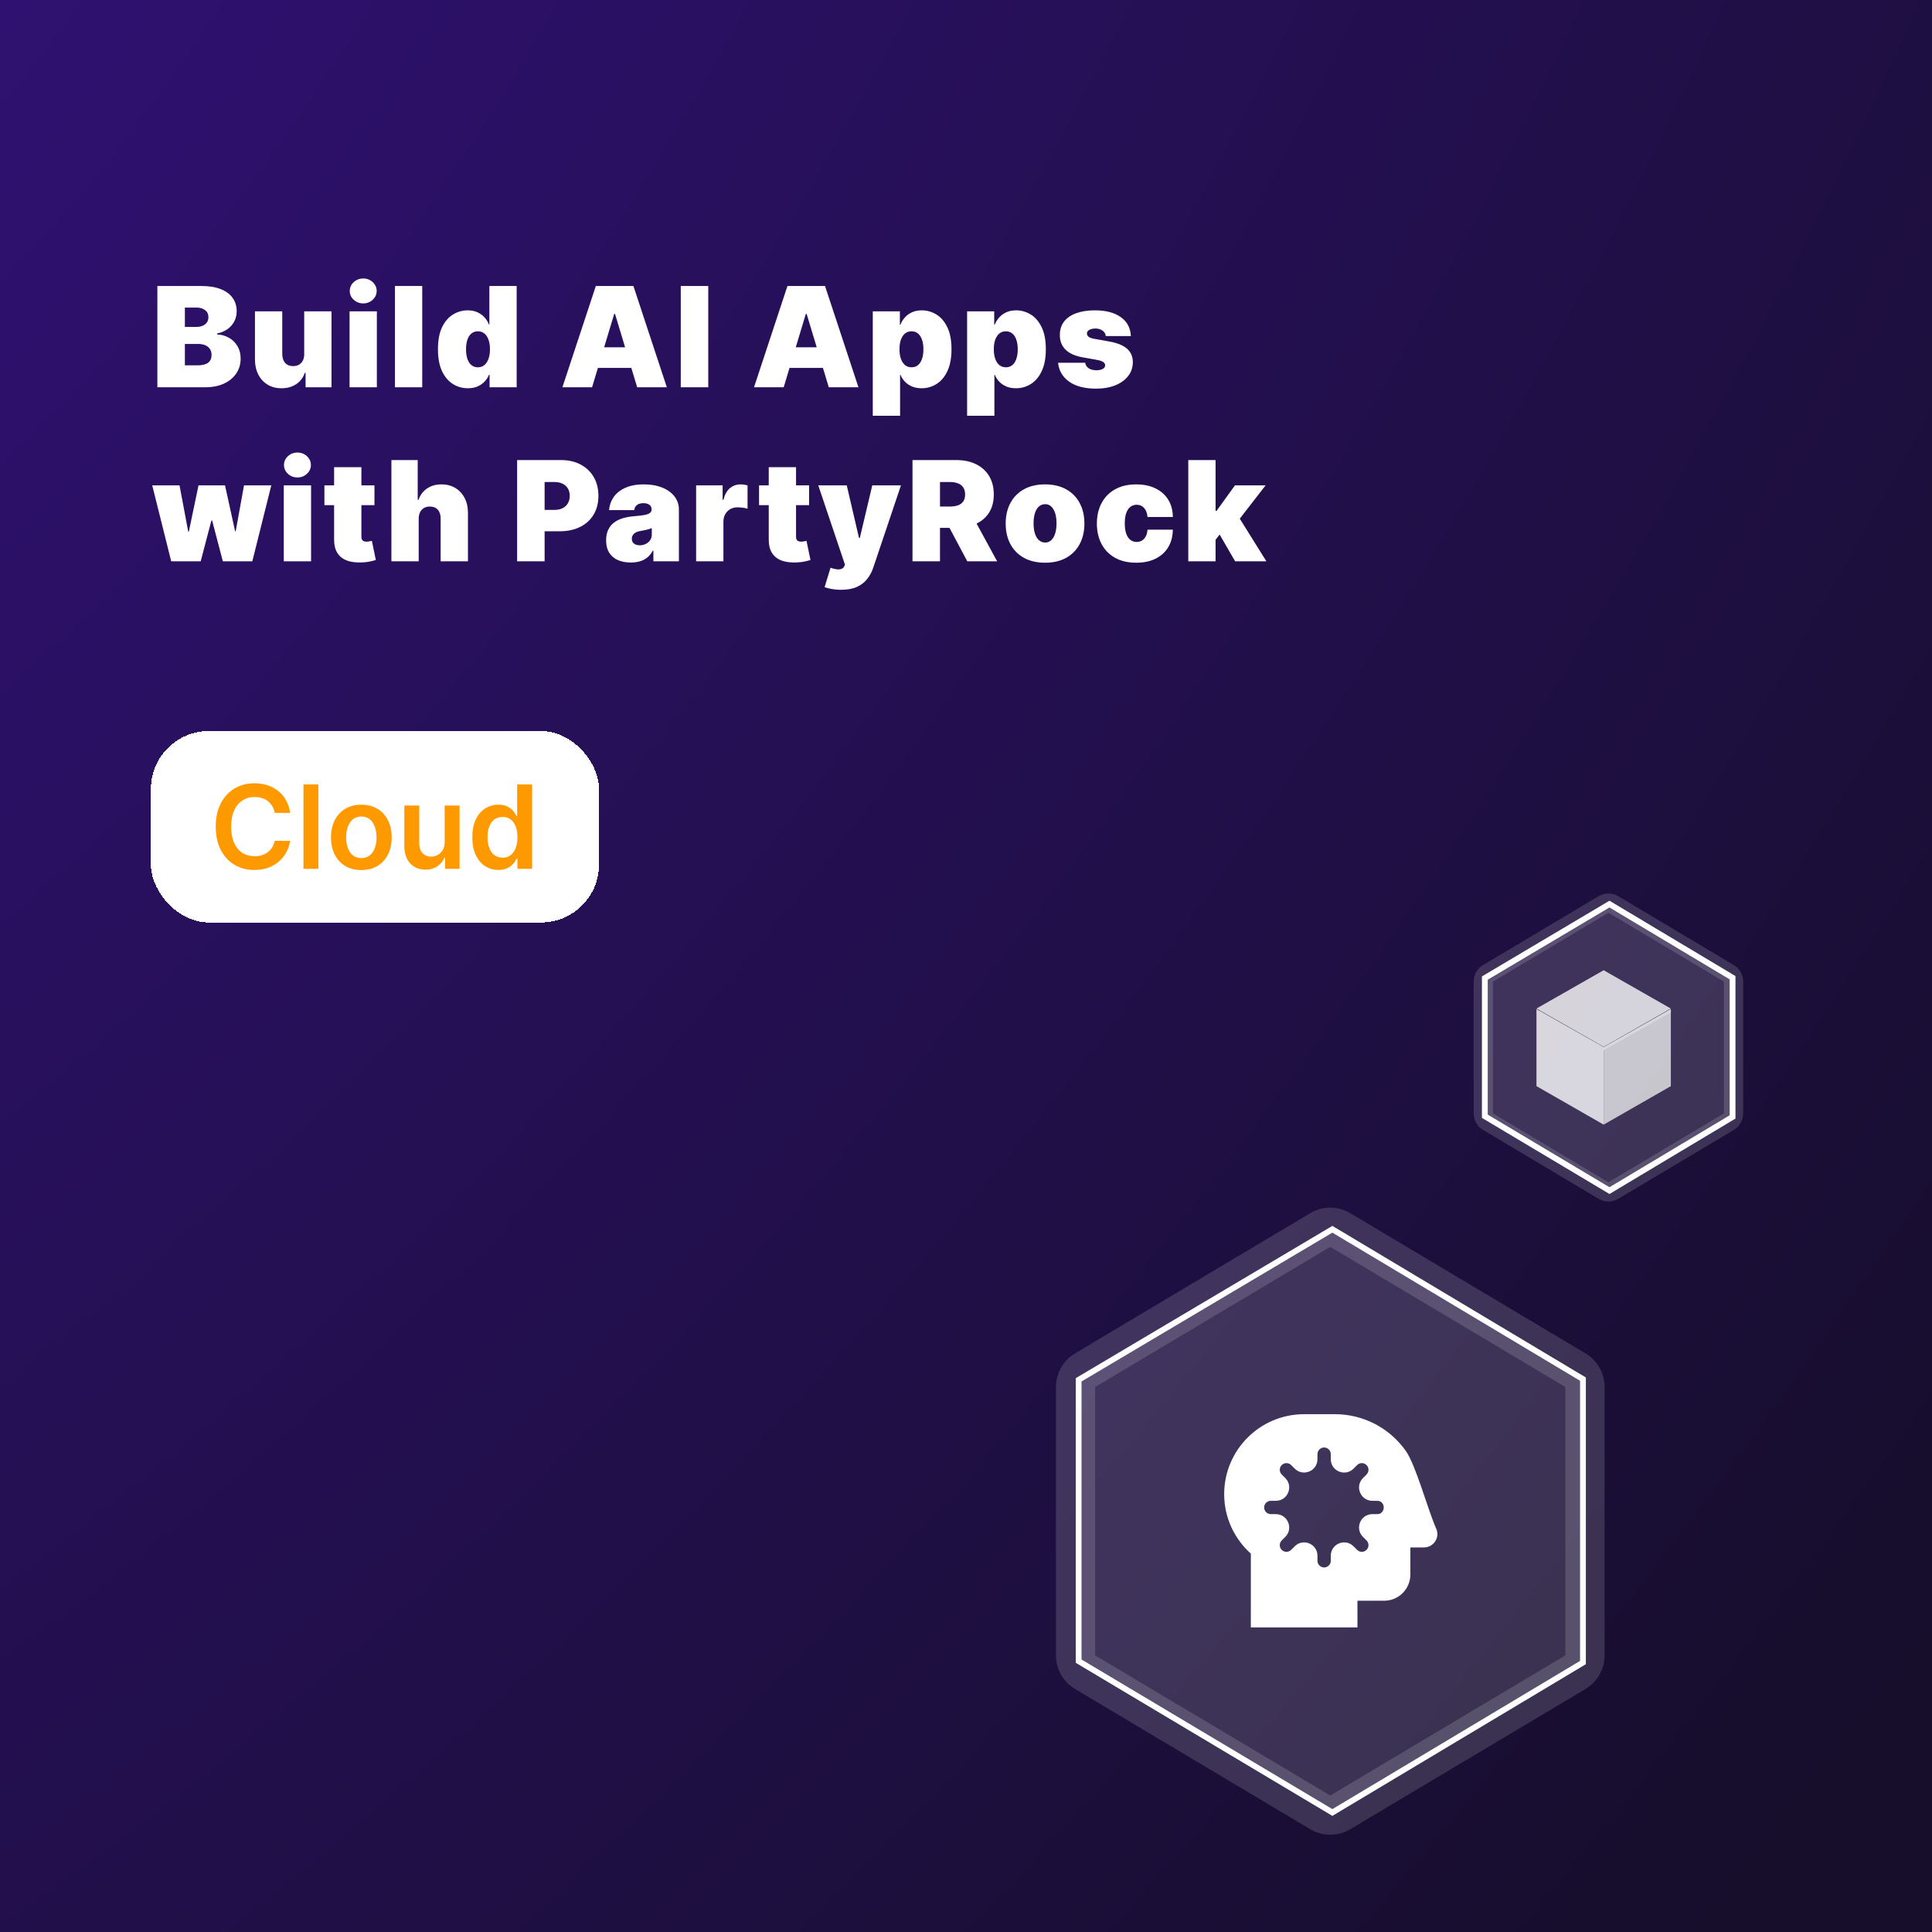 <svg width="1332" height="1332" viewBox="0 0 1332 1332" fill="none" xmlns="http://www.w3.org/2000/svg">
<rect width="1332" height="1332" fill="url(#paint0_radial_2999_2054)"/>
<path d="M108.5 267V197.182H138.773C144.091 197.182 148.557 197.898 152.17 199.33C155.807 200.761 158.545 202.784 160.386 205.398C162.25 208.011 163.182 211.091 163.182 214.636C163.182 217.205 162.614 219.545 161.477 221.659C160.364 223.773 158.795 225.545 156.773 226.977C154.75 228.386 152.386 229.364 149.682 229.909V230.591C152.682 230.705 155.409 231.466 157.864 232.875C160.318 234.261 162.273 236.182 163.727 238.636C165.182 241.068 165.909 243.932 165.909 247.227C165.909 251.045 164.909 254.443 162.909 257.42C160.932 260.398 158.114 262.739 154.455 264.443C150.795 266.148 146.432 267 141.364 267H108.5ZM127.455 251.864H136.318C139.5 251.864 141.886 251.273 143.477 250.091C145.068 248.886 145.864 247.114 145.864 244.773C145.864 243.136 145.489 241.75 144.739 240.614C143.989 239.477 142.92 238.614 141.534 238.023C140.17 237.432 138.523 237.136 136.591 237.136H127.455V251.864ZM127.455 225.409H135.227C136.886 225.409 138.352 225.148 139.625 224.625C140.898 224.102 141.886 223.352 142.591 222.375C143.318 221.375 143.682 220.159 143.682 218.727C143.682 216.568 142.909 214.92 141.364 213.784C139.818 212.625 137.864 212.045 135.5 212.045H127.455V225.409ZM209.732 244.091V214.636H228.55V267H210.687V257.045H210.141C209.005 260.386 207.016 263 204.175 264.886C201.335 266.75 197.96 267.682 194.05 267.682C190.391 267.682 187.187 266.841 184.437 265.159C181.71 263.477 179.585 261.159 178.062 258.205C176.562 255.25 175.8 251.864 175.778 248.045V214.636H194.596V244.091C194.619 246.682 195.278 248.716 196.573 250.193C197.891 251.67 199.732 252.409 202.096 252.409C203.664 252.409 205.016 252.08 206.153 251.42C207.312 250.739 208.198 249.784 208.812 248.557C209.448 247.307 209.755 245.818 209.732 244.091ZM241.001 267V214.636H259.82V267H241.001ZM250.411 209.182C247.865 209.182 245.683 208.341 243.865 206.659C242.047 204.977 241.138 202.955 241.138 200.591C241.138 198.227 242.047 196.205 243.865 194.523C245.683 192.841 247.865 192 250.411 192C252.979 192 255.161 192.841 256.956 194.523C258.774 196.205 259.683 198.227 259.683 200.591C259.683 202.955 258.774 204.977 256.956 206.659C255.161 208.341 252.979 209.182 250.411 209.182ZM291.106 197.182V267H272.288V197.182H291.106ZM322.529 267.682C318.801 267.682 315.369 266.705 312.233 264.75C309.119 262.795 306.619 259.83 304.733 255.852C302.869 251.875 301.938 246.864 301.938 240.818C301.938 234.5 302.915 229.364 304.869 225.409C306.847 221.455 309.392 218.557 312.506 216.716C315.642 214.875 318.938 213.955 322.392 213.955C324.983 213.955 327.256 214.409 329.21 215.318C331.165 216.205 332.801 217.398 334.119 218.898C335.438 220.375 336.438 222 337.119 223.773H337.392V197.182H356.21V267H337.529V258.409H337.119C336.392 260.182 335.347 261.773 333.983 263.182C332.642 264.568 331.006 265.67 329.074 266.489C327.165 267.284 324.983 267.682 322.529 267.682ZM329.483 253.227C331.21 253.227 332.688 252.727 333.915 251.727C335.165 250.705 336.119 249.273 336.779 247.432C337.46 245.568 337.801 243.364 337.801 240.818C337.801 238.227 337.46 236.011 336.779 234.17C336.119 232.307 335.165 230.886 333.915 229.909C332.688 228.909 331.21 228.409 329.483 228.409C327.756 228.409 326.279 228.909 325.051 229.909C323.847 230.886 322.915 232.307 322.256 234.17C321.619 236.011 321.301 238.227 321.301 240.818C321.301 243.409 321.619 245.636 322.256 247.5C322.915 249.341 323.847 250.761 325.051 251.761C326.279 252.739 327.756 253.227 329.483 253.227ZM408.198 267H387.743L410.789 197.182H436.698L459.743 267H439.289L424.016 216.409H423.47L408.198 267ZM404.379 239.455H442.834V253.636H404.379V239.455ZM488.302 197.182V267H469.348V197.182H488.302ZM540.306 267H519.852L542.897 197.182H568.806L591.852 267H571.397L556.125 216.409H555.579L540.306 267ZM536.488 239.455H574.943V253.636H536.488V239.455ZM601.729 286.636V214.636H620.411V223.773H620.82C621.502 222 622.502 220.375 623.82 218.898C625.138 217.398 626.774 216.205 628.729 215.318C630.684 214.409 632.956 213.955 635.547 213.955C639.002 213.955 642.286 214.875 645.399 216.716C648.536 218.557 651.081 221.455 653.036 225.409C655.013 229.364 656.002 234.5 656.002 240.818C656.002 246.864 655.059 251.875 653.172 255.852C651.309 259.83 648.809 262.795 645.672 264.75C642.559 266.705 639.138 267.682 635.411 267.682C632.956 267.682 630.763 267.284 628.831 266.489C626.922 265.67 625.286 264.568 623.922 263.182C622.581 261.773 621.547 260.182 620.82 258.409H620.547V286.636H601.729ZM620.138 240.818C620.138 243.364 620.468 245.568 621.127 247.432C621.809 249.273 622.763 250.705 623.99 251.727C625.24 252.727 626.729 253.227 628.456 253.227C630.184 253.227 631.649 252.739 632.854 251.761C634.081 250.761 635.013 249.341 635.649 247.5C636.309 245.636 636.638 243.409 636.638 240.818C636.638 238.227 636.309 236.011 635.649 234.17C635.013 232.307 634.081 230.886 632.854 229.909C631.649 228.909 630.184 228.409 628.456 228.409C626.729 228.409 625.24 228.909 623.99 229.909C622.763 230.886 621.809 232.307 621.127 234.17C620.468 236.011 620.138 238.227 620.138 240.818ZM666.765 286.636V214.636H685.447V223.773H685.856C686.538 222 687.538 220.375 688.856 218.898C690.174 217.398 691.811 216.205 693.765 215.318C695.72 214.409 697.992 213.955 700.583 213.955C704.038 213.955 707.322 214.875 710.436 216.716C713.572 218.557 716.117 221.455 718.072 225.409C720.049 229.364 721.038 234.5 721.038 240.818C721.038 246.864 720.095 251.875 718.208 255.852C716.345 259.83 713.845 262.795 710.708 264.75C707.595 266.705 704.174 267.682 700.447 267.682C697.992 267.682 695.799 267.284 693.867 266.489C691.958 265.67 690.322 264.568 688.958 263.182C687.617 261.773 686.583 260.182 685.856 258.409H685.583V286.636H666.765ZM685.174 240.818C685.174 243.364 685.504 245.568 686.163 247.432C686.845 249.273 687.799 250.705 689.027 251.727C690.277 252.727 691.765 253.227 693.492 253.227C695.22 253.227 696.686 252.739 697.89 251.761C699.117 250.761 700.049 249.341 700.686 247.5C701.345 245.636 701.674 243.409 701.674 240.818C701.674 238.227 701.345 236.011 700.686 234.17C700.049 232.307 699.117 230.886 697.89 229.909C696.686 228.909 695.22 228.409 693.492 228.409C691.765 228.409 690.277 228.909 689.027 229.909C687.799 230.886 686.845 232.307 686.163 234.17C685.504 236.011 685.174 238.227 685.174 240.818ZM779.665 231.682H762.347C762.256 230.614 761.881 229.693 761.222 228.92C760.563 228.148 759.711 227.557 758.665 227.148C757.642 226.716 756.506 226.5 755.256 226.5C753.642 226.5 752.256 226.795 751.097 227.386C749.938 227.977 749.37 228.818 749.392 229.909C749.37 230.682 749.699 231.398 750.381 232.057C751.086 232.716 752.438 233.227 754.438 233.591L765.074 235.5C770.438 236.477 774.426 238.125 777.04 240.443C779.676 242.739 781.006 245.818 781.029 249.682C781.006 253.409 779.892 256.648 777.688 259.398C775.506 262.125 772.517 264.239 768.722 265.739C764.949 267.216 760.642 267.955 755.801 267.955C747.801 267.955 741.54 266.318 737.017 263.045C732.517 259.773 730.006 255.455 729.483 250.091H748.165C748.415 251.75 749.233 253.034 750.62 253.943C752.029 254.83 753.801 255.273 755.938 255.273C757.665 255.273 759.086 254.977 760.199 254.386C761.336 253.795 761.915 252.955 761.938 251.864C761.915 250.864 761.415 250.068 760.438 249.477C759.483 248.886 757.983 248.409 755.938 248.045L746.665 246.409C741.324 245.477 737.324 243.705 734.665 241.091C732.006 238.477 730.688 235.114 730.711 231C730.688 227.364 731.642 224.284 733.574 221.761C735.529 219.216 738.313 217.284 741.926 215.966C745.563 214.625 749.87 213.955 754.847 213.955C762.415 213.955 768.381 215.523 772.745 218.659C777.131 221.795 779.438 226.136 779.665 231.682ZM118.045 387L104.955 334.636H123.773L129.773 366.545H130.182L136.864 334.636H155.136L162.091 366.273H162.5L168.227 334.636H187.045L173.955 387H153.636L146.273 358.909H145.727L138.364 387H118.045ZM195.653 387V334.636H214.471V387H195.653ZM205.062 329.182C202.516 329.182 200.335 328.341 198.516 326.659C196.698 324.977 195.789 322.955 195.789 320.591C195.789 318.227 196.698 316.205 198.516 314.523C200.335 312.841 202.516 312 205.062 312C207.63 312 209.812 312.841 211.607 314.523C213.425 316.205 214.335 318.227 214.335 320.591C214.335 322.955 213.425 324.977 211.607 326.659C209.812 328.341 207.63 329.182 205.062 329.182ZM258.166 334.636V348.273H223.666V334.636H258.166ZM230.348 322.091H249.166V370.159C249.166 370.886 249.291 371.5 249.541 372C249.791 372.477 250.178 372.841 250.7 373.091C251.223 373.318 251.894 373.432 252.712 373.432C253.28 373.432 253.939 373.364 254.689 373.227C255.462 373.091 256.03 372.977 256.394 372.886L259.121 386.114C258.28 386.364 257.075 386.67 255.507 387.034C253.962 387.398 252.121 387.636 249.984 387.75C245.666 387.977 242.041 387.534 239.109 386.42C236.178 385.284 233.973 383.5 232.496 381.068C231.019 378.636 230.303 375.591 230.348 371.932V322.091ZM288.668 357.545V387H269.85V317.182H287.987V344.591H288.532C289.714 341.25 291.68 338.648 294.43 336.784C297.18 334.898 300.487 333.955 304.35 333.955C308.055 333.955 311.271 334.795 313.998 336.477C316.748 338.159 318.873 340.477 320.373 343.432C321.896 346.386 322.646 349.773 322.623 353.591V387H303.805V357.545C303.828 354.955 303.18 352.92 301.862 351.443C300.566 349.966 298.714 349.227 296.305 349.227C294.782 349.227 293.441 349.568 292.282 350.25C291.146 350.909 290.259 351.864 289.623 353.114C289.009 354.341 288.691 355.818 288.668 357.545ZM356.525 387V317.182H386.661C391.843 317.182 396.377 318.205 400.264 320.25C404.15 322.295 407.173 325.17 409.332 328.875C411.491 332.58 412.57 336.909 412.57 341.864C412.57 346.864 411.457 351.193 409.23 354.852C407.025 358.511 403.923 361.33 399.923 363.307C395.945 365.284 391.298 366.273 385.98 366.273H367.98V351.545H382.161C384.389 351.545 386.286 351.159 387.855 350.386C389.445 349.591 390.661 348.466 391.502 347.011C392.366 345.557 392.798 343.841 392.798 341.864C392.798 339.864 392.366 338.159 391.502 336.75C390.661 335.318 389.445 334.227 387.855 333.477C386.286 332.705 384.389 332.318 382.161 332.318H375.48V387H356.525ZM434.925 387.818C431.584 387.818 428.629 387.273 426.061 386.182C423.516 385.068 421.516 383.386 420.061 381.136C418.607 378.886 417.879 376.023 417.879 372.545C417.879 369.682 418.368 367.239 419.345 365.216C420.323 363.17 421.686 361.5 423.436 360.205C425.186 358.909 427.22 357.92 429.539 357.239C431.879 356.557 434.402 356.114 437.107 355.909C440.039 355.682 442.391 355.409 444.164 355.091C445.959 354.75 447.254 354.284 448.05 353.693C448.845 353.08 449.243 352.273 449.243 351.273V351.136C449.243 349.773 448.72 348.727 447.675 348C446.629 347.273 445.289 346.909 443.652 346.909C441.857 346.909 440.391 347.307 439.254 348.102C438.141 348.875 437.47 350.068 437.243 351.682H419.925C420.152 348.5 421.164 345.568 422.959 342.886C424.777 340.182 427.425 338.023 430.902 336.409C434.379 334.773 438.72 333.955 443.925 333.955C447.675 333.955 451.039 334.398 454.016 335.284C456.993 336.148 459.527 337.364 461.618 338.932C463.709 340.477 465.3 342.295 466.391 344.386C467.504 346.455 468.061 348.705 468.061 351.136V387H450.47V379.636H450.061C449.016 381.591 447.743 383.17 446.243 384.375C444.766 385.58 443.073 386.455 441.164 387C439.277 387.545 437.198 387.818 434.925 387.818ZM441.061 375.955C442.493 375.955 443.834 375.659 445.084 375.068C446.357 374.477 447.391 373.625 448.186 372.511C448.982 371.398 449.379 370.045 449.379 368.455V364.091C448.879 364.295 448.345 364.489 447.777 364.67C447.232 364.852 446.641 365.023 446.004 365.182C445.391 365.341 444.732 365.489 444.027 365.625C443.345 365.761 442.629 365.886 441.879 366C440.425 366.227 439.232 366.602 438.3 367.125C437.391 367.625 436.709 368.25 436.254 369C435.823 369.727 435.607 370.545 435.607 371.455C435.607 372.909 436.118 374.023 437.141 374.795C438.164 375.568 439.47 375.955 441.061 375.955ZM479.933 387V334.636H498.205V344.591H498.751C499.705 340.909 501.217 338.216 503.285 336.511C505.376 334.807 507.819 333.955 510.615 333.955C511.433 333.955 512.24 334.023 513.035 334.159C513.853 334.273 514.637 334.443 515.387 334.67V350.727C514.455 350.409 513.308 350.17 511.944 350.011C510.58 349.852 509.41 349.773 508.433 349.773C506.592 349.773 504.933 350.193 503.455 351.034C502.001 351.852 500.853 353.011 500.012 354.511C499.171 355.989 498.751 357.727 498.751 359.727V387H479.933ZM557.821 334.636V348.273H523.321V334.636H557.821ZM530.003 322.091H548.821V370.159C548.821 370.886 548.946 371.5 549.196 372C549.446 372.477 549.833 372.841 550.355 373.091C550.878 373.318 551.549 373.432 552.367 373.432C552.935 373.432 553.594 373.364 554.344 373.227C555.117 373.091 555.685 372.977 556.049 372.886L558.776 386.114C557.935 386.364 556.73 386.67 555.162 387.034C553.617 387.398 551.776 387.636 549.639 387.75C545.321 387.977 541.696 387.534 538.764 386.42C535.833 385.284 533.628 383.5 532.151 381.068C530.674 378.636 529.958 375.591 530.003 371.932V322.091ZM579.835 406.636C577.676 406.636 575.619 406.466 573.664 406.125C571.71 405.807 569.994 405.364 568.517 404.795L572.608 391.432C574.153 391.977 575.562 392.33 576.835 392.489C578.13 392.648 579.233 392.557 580.142 392.216C581.073 391.875 581.744 391.227 582.153 390.273L582.562 389.318L564.153 334.636H583.789L592.244 370.909H592.789L601.38 334.636H621.153L602.062 391.364C601.108 394.25 599.721 396.841 597.903 399.136C596.108 401.455 593.744 403.284 590.812 404.625C587.88 405.966 584.221 406.636 579.835 406.636ZM629.112 387V317.182H659.249C664.431 317.182 668.965 318.125 672.851 320.011C676.737 321.898 679.76 324.614 681.919 328.159C684.078 331.705 685.158 335.955 685.158 340.909C685.158 345.909 684.044 350.125 681.817 353.557C679.612 356.989 676.51 359.58 672.51 361.33C668.533 363.08 663.885 363.955 658.567 363.955H640.567V349.227H654.749C656.976 349.227 658.874 348.955 660.442 348.409C662.033 347.841 663.249 346.943 664.09 345.716C664.953 344.489 665.385 342.886 665.385 340.909C665.385 338.909 664.953 337.284 664.09 336.034C663.249 334.761 662.033 333.83 660.442 333.239C658.874 332.625 656.976 332.318 654.749 332.318H648.067V387H629.112ZM670.022 354.955L687.476 387H666.885L649.84 354.955H670.022ZM720.492 387.955C714.811 387.955 709.947 386.83 705.902 384.58C701.856 382.307 698.754 379.148 696.595 375.102C694.436 371.034 693.356 366.318 693.356 360.955C693.356 355.591 694.436 350.886 696.595 346.841C698.754 342.773 701.856 339.614 705.902 337.364C709.947 335.091 714.811 333.955 720.492 333.955C726.174 333.955 731.038 335.091 735.083 337.364C739.129 339.614 742.231 342.773 744.39 346.841C746.549 350.886 747.629 355.591 747.629 360.955C747.629 366.318 746.549 371.034 744.39 375.102C742.231 379.148 739.129 382.307 735.083 384.58C731.038 386.83 726.174 387.955 720.492 387.955ZM720.629 374.045C722.22 374.045 723.595 373.511 724.754 372.443C725.913 371.375 726.811 369.852 727.447 367.875C728.083 365.898 728.402 363.545 728.402 360.818C728.402 358.068 728.083 355.716 727.447 353.761C726.811 351.784 725.913 350.261 724.754 349.193C723.595 348.125 722.22 347.591 720.629 347.591C718.947 347.591 717.504 348.125 716.299 349.193C715.095 350.261 714.174 351.784 713.538 353.761C712.902 355.716 712.583 358.068 712.583 360.818C712.583 363.545 712.902 365.898 713.538 367.875C714.174 369.852 715.095 371.375 716.299 372.443C717.504 373.511 718.947 374.045 720.629 374.045ZM783.372 387.955C777.691 387.955 772.827 386.83 768.782 384.58C764.736 382.307 761.634 379.148 759.475 375.102C757.316 371.034 756.236 366.318 756.236 360.955C756.236 355.591 757.316 350.886 759.475 346.841C761.634 342.773 764.736 339.614 768.782 337.364C772.827 335.091 777.691 333.955 783.372 333.955C788.509 333.955 792.952 334.886 796.702 336.75C800.475 338.591 803.395 341.205 805.463 344.591C807.532 347.955 808.577 351.909 808.6 356.455H791.145C790.895 353.705 790.1 351.614 788.759 350.182C787.441 348.727 785.736 348 783.645 348C782.009 348 780.577 348.477 779.35 349.432C778.122 350.364 777.168 351.784 776.486 353.693C775.804 355.58 775.463 357.955 775.463 360.818C775.463 363.682 775.804 366.068 776.486 367.977C777.168 369.864 778.122 371.284 779.35 372.239C780.577 373.17 782.009 373.636 783.645 373.636C785.032 373.636 786.259 373.318 787.327 372.682C788.395 372.023 789.259 371.068 789.918 369.818C790.6 368.545 791.009 367 791.145 365.182H808.6C808.532 369.795 807.475 373.818 805.429 377.25C803.384 380.659 800.486 383.295 796.736 385.159C793.009 387.023 788.554 387.955 783.372 387.955ZM836.153 374.591L836.289 352.227H838.744L851.426 334.636H872.562L851.289 362.045H845.971L836.153 374.591ZM819.244 387V317.182H838.062V387H819.244ZM851.562 387L839.562 366.273L851.835 352.909L873.108 387H851.562Z" fill="white"/>
<path d="M1023.7 674.308V769.591L1109.64 820.849L1194.5 770.065V674.071L1109.64 623.316L1023.7 674.308Z" fill="white" fill-opacity="0.15" stroke="white" stroke-width="4"/>
<path d="M1188.55 676.752V767.621L1108.91 815.099L1029.27 767.621V676.752L1108.91 629.273L1188.55 676.752ZM1115.55 617.778C1113.53 616.613 1111.24 616 1108.91 616C1106.58 616 1104.29 616.613 1102.28 617.778L1022.64 665.257C1020.62 666.422 1018.94 668.097 1017.78 670.115C1016.61 672.133 1016 674.422 1016 676.752V767.621C1016 769.951 1016.61 772.24 1017.78 774.257C1018.94 776.275 1020.62 777.951 1022.64 779.115L1102.28 826.594C1104.29 827.759 1106.58 828.372 1108.91 828.372C1111.24 828.372 1113.53 827.759 1115.55 826.594L1195.19 779.115C1197.21 777.951 1198.88 776.275 1200.05 774.257C1201.21 772.24 1201.83 769.951 1201.83 767.621V676.752C1201.83 674.422 1201.21 672.133 1200.05 670.115C1198.88 668.097 1197.21 666.422 1195.19 665.257L1115.55 617.778Z" fill="white" fill-opacity="0.15"/>
<g opacity="0.8">
<path d="M1105.62 775.373L1059.3 748.826V695.733L1105.62 722.28V775.373Z" fill="white"/>
<path d="M1151.95 748.826L1105.62 775.373V722.28L1151.95 695.733V748.826Z" fill="#EBEBEB"/>
<path d="M1105.62 721.744L1059.3 695.333L1105.62 668.922L1151.94 695.333L1105.62 721.744Z" fill="#FBFBFB"/>
<path d="M1105.62 721.897L1061.31 696.863L1059.3 698.012L1105.62 724.176L1151.94 698.012V695.733L1105.62 721.897Z" fill="white"/>
</g>
<path d="M743.656 951.305V1145.27L918.601 1249.61L1091.36 1146.23V950.823L918.601 847.506L743.656 951.305Z" fill="white" fill-opacity="0.15" stroke="white" stroke-width="4"/>
<path d="M1079.25 956.281V1141.26L917.136 1237.9L755.019 1141.26V956.281L917.136 859.632L1079.25 956.281ZM930.646 836.233C926.538 833.862 921.879 832.613 917.136 832.613C912.393 832.613 907.734 833.862 903.626 836.233L741.51 932.882C737.402 935.253 733.992 938.664 731.62 942.771C729.249 946.879 728 951.538 728 956.281V1141.26C728 1146 729.249 1150.66 731.62 1154.77C733.992 1158.87 737.402 1162.28 741.51 1164.65L903.626 1261.3C907.734 1263.67 912.393 1264.92 917.136 1264.92C921.879 1264.92 926.538 1263.67 930.646 1261.3L1092.76 1164.65C1096.87 1162.28 1100.28 1158.87 1102.65 1154.77C1105.02 1150.66 1106.27 1146 1106.27 1141.26V956.281C1106.27 951.538 1105.02 946.879 1102.65 942.771C1100.28 938.664 1096.87 935.253 1092.76 932.882L930.646 836.233Z" fill="white" fill-opacity="0.15"/>
<path d="M990.201 1053.96C984.189 1040.42 976.287 1010.4 969.212 1000.32C958.187 984.644 940.07 975 920.402 975H899.127C868.678 975 844 999.677 844 1030.12C844 1046.43 851.121 1061.05 862.376 1071.12V1122H935.878L935.877 1103.62H954.249C964.396 1103.62 972.367 1095.4 972.367 1085.51V1066.88H981.549C988.449 1066.88 992.9 1060.04 990.201 1053.96ZM949.66 1043.91H946.18C937.994 1043.91 933.894 1053.8 939.682 1059.59L942.145 1062.05C943.939 1063.85 943.939 1066.76 942.145 1068.55C941.247 1069.44 940.072 1069.89 938.897 1069.89C937.723 1069.89 936.546 1069.45 935.65 1068.55L933.188 1066.09C927.399 1060.3 917.502 1064.4 917.502 1072.58V1076.06C917.502 1078.6 915.448 1080.66 912.909 1080.66C910.369 1080.66 908.315 1078.6 908.315 1076.06V1072.58C908.315 1064.4 898.418 1060.3 892.629 1066.09L890.167 1068.55C889.27 1069.44 888.094 1069.89 886.92 1069.89C885.744 1069.89 884.569 1069.45 883.672 1068.55C881.878 1066.75 881.878 1063.84 883.672 1062.05L886.135 1059.59C891.92 1053.81 887.814 1043.91 879.631 1043.91H876.157C873.618 1043.91 871.563 1041.85 871.563 1039.31C871.563 1036.77 873.618 1034.72 876.157 1034.72H879.631C887.817 1034.72 891.917 1024.82 886.129 1019.03L883.68 1016.57C881.885 1014.78 881.885 1011.87 883.68 1010.08C885.474 1008.29 888.383 1008.28 890.177 1010.08L892.638 1012.53C898.426 1018.31 908.323 1014.21 908.323 1006.03V1002.56C908.323 1000.02 910.378 997.969 912.917 997.969C915.456 997.969 917.502 1000.02 917.502 1002.56V1006.04C917.502 1014.23 927.399 1018.33 933.188 1012.54L935.65 1010.08C937.445 1008.28 940.353 1008.28 942.148 1010.08C943.942 1011.87 943.942 1014.78 942.148 1016.57L939.697 1019.04C933.897 1024.81 938.003 1034.72 946.186 1034.72L949.665 1034.72C952.205 1034.72 954.001 1036.77 954.001 1039.31C954.001 1041.85 952.186 1043.91 949.66 1043.91Z" fill="white"/>
<g filter="url(#filter0_d_2999_2054)">
<rect x="104.008" y="488" width="309" height="132" rx="40" fill="white" shape-rendering="crispEdges"/>
<path d="M200.024 544.449H189.399C189.096 542.706 188.537 541.163 187.723 539.818C186.909 538.455 185.895 537.299 184.683 536.352C183.471 535.405 182.089 534.695 180.536 534.222C179.001 533.729 177.344 533.483 175.564 533.483C172.401 533.483 169.598 534.278 167.155 535.869C164.712 537.441 162.799 539.752 161.416 542.801C160.034 545.831 159.342 549.534 159.342 553.909C159.342 558.36 160.034 562.11 161.416 565.159C162.818 568.189 164.731 570.481 167.155 572.034C169.598 573.568 172.392 574.335 175.536 574.335C177.278 574.335 178.907 574.108 180.422 573.653C181.956 573.18 183.329 572.489 184.541 571.58C185.772 570.67 186.804 569.553 187.638 568.227C188.49 566.902 189.077 565.386 189.399 563.682L200.024 563.739C199.626 566.504 198.765 569.098 197.439 571.523C196.132 573.947 194.418 576.087 192.297 577.943C190.176 579.78 187.695 581.22 184.854 582.261C182.013 583.284 178.859 583.795 175.393 583.795C170.28 583.795 165.715 582.612 161.7 580.244C157.685 577.877 154.522 574.458 152.212 569.989C149.901 565.519 148.746 560.159 148.746 553.909C148.746 547.64 149.911 542.28 152.24 537.83C154.57 533.36 157.742 529.941 161.757 527.574C165.772 525.206 170.318 524.023 175.393 524.023C178.632 524.023 181.643 524.477 184.428 525.386C187.212 526.295 189.693 527.631 191.871 529.392C194.049 531.134 195.839 533.275 197.24 535.812C198.661 538.331 199.589 541.21 200.024 544.449ZM219.506 524.818V583H209.222V524.818H219.506ZM249.115 583.852C244.854 583.852 241.161 582.915 238.036 581.04C234.911 579.165 232.486 576.542 230.763 573.17C229.058 569.799 228.206 565.86 228.206 561.352C228.206 556.845 229.058 552.896 230.763 549.506C232.486 546.116 234.911 543.483 238.036 541.608C241.161 539.733 244.854 538.795 249.115 538.795C253.376 538.795 257.07 539.733 260.195 541.608C263.32 543.483 265.734 546.116 267.439 549.506C269.162 552.896 270.024 556.845 270.024 561.352C270.024 565.86 269.162 569.799 267.439 573.17C265.734 576.542 263.32 579.165 260.195 581.04C257.07 582.915 253.376 583.852 249.115 583.852ZM249.172 575.614C251.482 575.614 253.414 574.979 254.967 573.71C256.52 572.422 257.676 570.699 258.433 568.54C259.21 566.381 259.598 563.975 259.598 561.324C259.598 558.653 259.21 556.239 258.433 554.08C257.676 551.902 256.52 550.169 254.967 548.881C253.414 547.593 251.482 546.949 249.172 546.949C246.804 546.949 244.835 547.593 243.263 548.881C241.71 550.169 240.545 551.902 239.768 554.08C239.011 556.239 238.632 558.653 238.632 561.324C238.632 563.975 239.011 566.381 239.768 568.54C240.545 570.699 241.71 572.422 243.263 573.71C244.835 574.979 246.804 575.614 249.172 575.614ZM306.565 564.648V539.364H316.849V583H306.878V575.244H306.423C305.438 577.687 303.819 579.686 301.565 581.239C299.33 582.792 296.575 583.568 293.298 583.568C290.438 583.568 287.91 582.934 285.713 581.665C283.535 580.377 281.83 578.511 280.599 576.068C279.368 573.606 278.753 570.633 278.753 567.148V539.364H289.037V565.557C289.037 568.322 289.795 570.519 291.31 572.148C292.825 573.777 294.813 574.591 297.276 574.591C298.791 574.591 300.259 574.222 301.679 573.483C303.099 572.744 304.264 571.646 305.173 570.188C306.101 568.71 306.565 566.864 306.565 564.648ZM343.618 583.767C340.19 583.767 337.122 582.886 334.413 581.125C331.705 579.364 329.565 576.807 327.993 573.455C326.421 570.102 325.635 566.03 325.635 561.239C325.635 556.39 326.43 552.299 328.021 548.966C329.631 545.614 331.8 543.085 334.527 541.381C337.254 539.657 340.294 538.795 343.646 538.795C346.203 538.795 348.305 539.231 349.953 540.102C351.601 540.955 352.908 541.987 353.874 543.199C354.839 544.392 355.588 545.519 356.118 546.58H356.544V524.818H366.857V583H356.743V576.125H356.118C355.588 577.186 354.821 578.312 353.817 579.506C352.813 580.68 351.487 581.684 349.839 582.517C348.192 583.35 346.118 583.767 343.618 583.767ZM346.487 575.33C348.665 575.33 350.521 574.742 352.055 573.568C353.589 572.375 354.754 570.718 355.55 568.597C356.345 566.475 356.743 564.004 356.743 561.182C356.743 558.36 356.345 555.907 355.55 553.824C354.773 551.741 353.618 550.121 352.084 548.966C350.569 547.811 348.703 547.233 346.487 547.233C344.196 547.233 342.283 547.83 340.749 549.023C339.214 550.216 338.059 551.864 337.283 553.966C336.506 556.068 336.118 558.473 336.118 561.182C336.118 563.909 336.506 566.343 337.283 568.483C338.078 570.604 339.243 572.28 340.777 573.511C342.33 574.723 344.233 575.33 346.487 575.33Z" fill="#FF9900"/>
</g>
<defs>
<filter id="filter0_d_2999_2054" x="64.008" y="464" width="389" height="212" filterUnits="userSpaceOnUse" color-interpolation-filters="sRGB">
<feFlood flood-opacity="0" result="BackgroundImageFix"/>
<feColorMatrix in="SourceAlpha" type="matrix" values="0 0 0 0 0 0 0 0 0 0 0 0 0 0 0 0 0 0 127 0" result="hardAlpha"/>
<feOffset dy="16"/>
<feGaussianBlur stdDeviation="20"/>
<feComposite in2="hardAlpha" operator="out"/>
<feColorMatrix type="matrix" values="0 0 0 0 0 0 0 0 0 0 0 0 0 0 0 0 0 0 0.05 0"/>
<feBlend mode="normal" in2="BackgroundImageFix" result="effect1_dropShadow_2999_2054"/>
<feBlend mode="normal" in="SourceGraphic" in2="effect1_dropShadow_2999_2054" result="shape"/>
</filter>
<radialGradient id="paint0_radial_2999_2054" cx="0" cy="0" r="1" gradientUnits="userSpaceOnUse" gradientTransform="translate(-355.2 -322.136) rotate(36.501) scale(2238.73 3337.02)">
<stop offset="0.121" stop-color="#321179"/>
<stop offset="1" stop-color="#160E2B"/>
</radialGradient>
</defs>
</svg>

